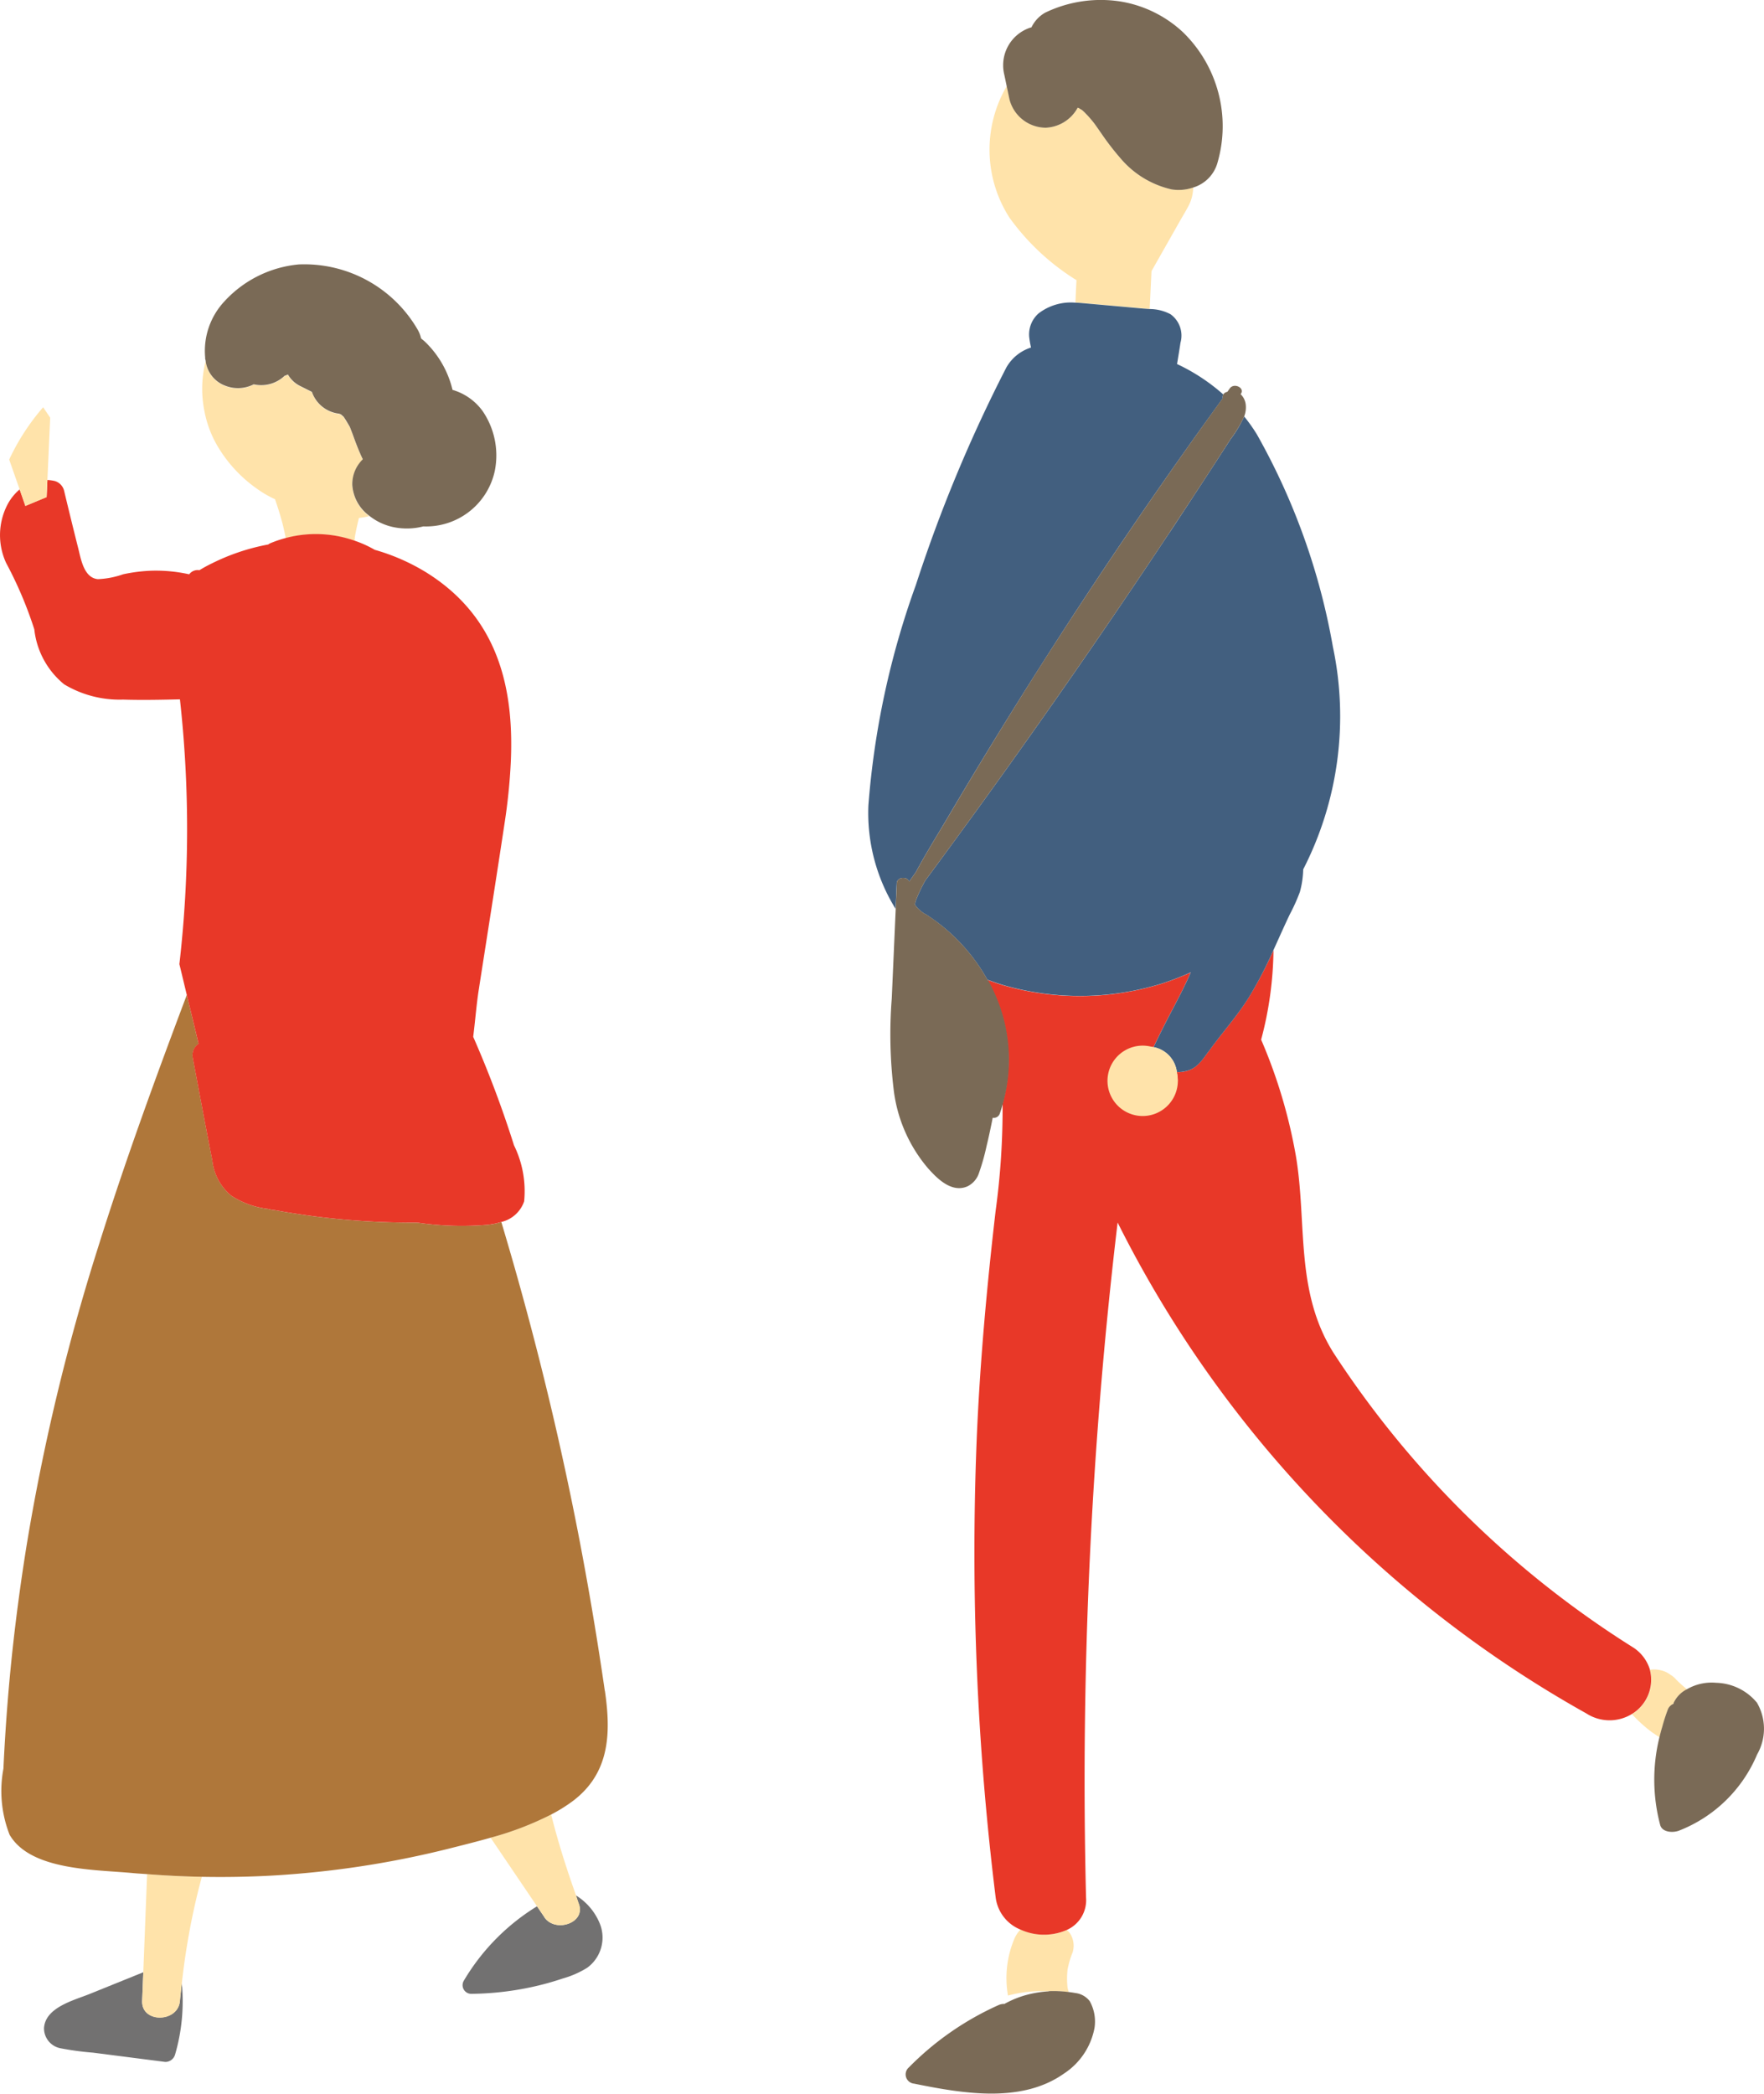 <svg id="human02" xmlns="http://www.w3.org/2000/svg" xmlns:xlink="http://www.w3.org/1999/xlink" width="57.162" height="67.829" viewBox="0 0 57.162 67.829">
  <defs>
    <clipPath id="clip-path">
      <rect id="長方形_1057" data-name="長方形 1057" width="57.162" height="67.829" fill="none"/>
    </clipPath>
  </defs>
  <g id="グループ_18875" data-name="グループ 18875" transform="translate(0 0)" clip-path="url(#clip-path)">
    <path id="パス_4358" data-name="パス 4358" d="M61.614,117.213a1.012,1.012,0,0,0-.2.3,3.291,3.291,0,0,0-.207,1.84,4.234,4.234,0,0,1,1.274-.14l.042,0a3.12,3.12,0,0,1,.316,0c.1,0,.217.015.337.029-.014-.05-.029-.1-.039-.15a2.72,2.72,0,0,1,0-.574,2.79,2.79,0,0,1,.164-.561.735.735,0,0,0-.1-.643.916.916,0,0,0-.089-.086,1.843,1.843,0,0,1-1.5-.015" transform="translate(-28.544 -54.702)" fill="#ffe3aa"/>
    <path id="パス_4359" data-name="パス 4359" d="M100.326,102.7a.332.332,0,0,1,.18-.172.187.187,0,0,1,.006-.037.961.961,0,0,1,.364-.4c.021-.014.045-.023.067-.036a4.013,4.013,0,0,1-.359-.324.7.7,0,0,0-.18-.149.788.788,0,0,0-.332-.149.864.864,0,0,0-.331-.012,1.3,1.3,0,0,1-.582,1.438,4.654,4.654,0,0,0,.61.558c.091.067.188.129.283.193.028-.116.059-.232.094-.347.058-.187.106-.376.182-.56" transform="translate(-46.275 -47.325)" fill="#ffe3aa"/>
    <path id="パス_4360" data-name="パス 4360" d="M81.1,81.023a1.311,1.311,0,0,0-.578-.74,31.684,31.684,0,0,1-9.674-9.521c-1.254-1.988-.855-4.2-1.218-6.368a16.825,16.825,0,0,0-1.128-3.78,11.672,11.672,0,0,0,.4-2.9,13.009,13.009,0,0,1-.8,1.529c-.37.6-.855,1.133-1.269,1.708-.211.263-.384.6-.78.686a.824.824,0,0,1-.287.027,1.416,1.416,0,0,1,.033.289.877.877,0,1,1-.848-1.1.6.6,0,0,1,.062.009c.471-1.007.867-1.645,1.205-2.424a8.814,8.814,0,0,1-.921.357,8.959,8.959,0,0,1-5.109.069c-.191-.055-.378-.121-.563-.189l.009.015a5.228,5.228,0,0,1,.489,3.99,24.3,24.3,0,0,1-.225,3.48c-.287,2.476-.513,4.954-.615,7.441A91.13,91.13,0,0,0,59.9,88.41a1.3,1.3,0,0,0,.8,1.034,1.84,1.84,0,0,0,1.5.015,1.054,1.054,0,0,0,.628-1.048,153.276,153.276,0,0,1,1.023-21.873A37.368,37.368,0,0,0,79.041,82.443a1.384,1.384,0,0,0,1.475.018,1.3,1.3,0,0,0,.582-1.438" transform="translate(-27.635 -26.932)" fill="#e83828"/>
    <path id="パス_4361" data-name="パス 4361" d="M63.094,12.252l1.981.177c.078.007.158.012.239.018l.059-1.224.938-1.654c.09-.158.188-.315.271-.478a1.324,1.324,0,0,0,.142-.578,1.447,1.447,0,0,1-.7.061,3.049,3.049,0,0,1-1.658-1.011,8.713,8.713,0,0,1-.617-.8c-.07-.1-.139-.2-.21-.3l-.033-.043-.044-.055a3.528,3.528,0,0,0-.265-.293c-.026-.025-.052-.049-.079-.073l0,0c-.035-.019-.07-.041-.105-.062l-.033-.009a1.238,1.238,0,0,1-1.037.647,1.223,1.223,0,0,1-1.166-.914c-.031-.146-.061-.292-.092-.437A4.078,4.078,0,0,0,60.77,9.49a7.629,7.629,0,0,0,2.172,2.026q-.014.268-.026.536c0,.063-.006.126-.009.19.063,0,.126.005.188.011" transform="translate(-28.059 -2.439)" fill="#ffe3aa"/>
    <path id="パス_4362" data-name="パス 4362" d="M62.339,4.139a1.238,1.238,0,0,0,1.037-.647l.033.009c.035.021.07.043.105.062l0,0c.027.023.053.047.079.072a3.452,3.452,0,0,1,.265.293c.015.018.029.036.044.055l.033.043c.071.1.14.2.21.3a8.572,8.572,0,0,0,.617.8,3.049,3.049,0,0,0,1.658,1.011,1.447,1.447,0,0,0,.7-.061,1.165,1.165,0,0,0,.789-.809,4.244,4.244,0,0,0-1.12-4.222A3.887,3.887,0,0,0,64.781.052,4.15,4.15,0,0,0,62.32.413a1.092,1.092,0,0,0-.441.474l-.03.007A1.283,1.283,0,0,0,61,2.426c.026.121.051.242.076.362.031.146.061.291.092.437a1.223,1.223,0,0,0,1.166.914" transform="translate(-28.455 -0.001)" fill="#7a6a56"/>
    <path id="パス_4363" data-name="パス 4363" d="M59.667,120.964a3.394,3.394,0,0,0-.661.1,3.158,3.158,0,0,0-.773.307.418.418,0,0,0-.187.036,9.556,9.556,0,0,0-2.908,2.019.3.3,0,0,0,.166.527c1.6.324,3.486.646,4.863-.329a2.264,2.264,0,0,0,.986-1.48,1.358,1.358,0,0,0-.155-.862.689.689,0,0,0-.471-.265c-.068-.014-.138-.022-.206-.031-.12-.014-.237-.025-.337-.029a3.127,3.127,0,0,0-.316,0" transform="translate(-25.685 -56.449)" fill="#7a6a56"/>
    <path id="パス_4364" data-name="パス 4364" d="M103.839,102.861a1.773,1.773,0,0,0-1.316-.64,1.6,1.6,0,0,0-.947.207c-.021.013-.046.022-.066.036a.955.955,0,0,0-.364.4.182.182,0,0,0-.006.037.334.334,0,0,0-.18.172,5.853,5.853,0,0,0-.182.56c-.035.115-.066.231-.094.347a5.719,5.719,0,0,0,.023,2.848c.059.222.371.263.594.189a4.53,4.53,0,0,0,2.547-2.475,1.675,1.675,0,0,0-.009-1.683" transform="translate(-46.909 -47.703)" fill="#7a6a56"/>
    <path id="パス_4365" data-name="パス 4365" d="M54.082,37.142c.067-.1.137-.2.211-.3.335-.626.719-1.237,1.08-1.85q1.4-2.373,2.886-4.711,2.843-4.475,5.987-8.8a.138.138,0,0,1,.017-.123,6.233,6.233,0,0,0-1.5-.987c.038-.23.077-.46.111-.691a.852.852,0,0,0-.323-.923,1.447,1.447,0,0,0-.675-.168c-.081-.006-.161-.011-.239-.018l-1.981-.177c-.062-.005-.125-.009-.188-.011a1.715,1.715,0,0,0-1.19.346.906.906,0,0,0-.306.766,2.945,2.945,0,0,0,.059.341,1.408,1.408,0,0,0-.8.648A47.417,47.417,0,0,0,54.3,27.527a27.045,27.045,0,0,0-1.539,7.145,5.893,5.893,0,0,0,.882,3.351l.037-.834c.009-.209.356-.223.4-.047" transform="translate(-24.621 -8.577)" fill="#425f7f"/>
    <path id="パス_4366" data-name="パス 4366" d="M63.856,29.034q-3.533,5.321-7.342,10.5-.254.346-.509.691c-.023.032-.049.064-.074.1a4.745,4.745,0,0,0-.3.628c-.019.051-.03.1-.045.153a.985.985,0,0,0,.379.333c.161.105.316.215.465.333a5.935,5.935,0,0,1,1.507,1.77c.185.068.372.134.563.189a8.968,8.968,0,0,0,5.109-.069,8.872,8.872,0,0,0,.922-.358c-.339.78-.734,1.416-1.205,2.424a.936.936,0,0,1,.752.805.84.84,0,0,0,.288-.027c.4-.085.568-.423.78-.687.413-.574.9-1.111,1.269-1.708a13.086,13.086,0,0,0,.795-1.529c.176-.385.346-.773.529-1.156a5.956,5.956,0,0,0,.326-.724,2.983,2.983,0,0,0,.108-.732,10.871,10.871,0,0,0,.962-7.212,21.594,21.594,0,0,0-2.457-6.871,5.307,5.307,0,0,0-.418-.591,3.864,3.864,0,0,1-.443.742q-.97,1.5-1.961,3" transform="translate(-25.943 -11.804)" fill="#425f7f"/>
    <path id="パス_4367" data-name="パス 4367" d="M57.251,42.692a.142.142,0,0,0-.01-.015,5.933,5.933,0,0,0-1.507-1.77c-.148-.117-.3-.228-.465-.333a.977.977,0,0,1-.379-.333c.015-.051.026-.1.045-.153a4.748,4.748,0,0,1,.3-.628l.074-.1q.255-.345.509-.69,3.809-5.181,7.342-10.5.992-1.494,1.962-3a3.919,3.919,0,0,0,.443-.742.807.807,0,0,0,.047-.394.553.553,0,0,0-.164-.323l.006-.009c.141-.193-.217-.371-.357-.178l-.078.11a.459.459,0,0,0-.054.018.176.176,0,0,0-.076.063.137.137,0,0,0-.017.123q-3.139,4.328-5.986,8.8Q57.4,34.981,56,37.355c-.362.613-.746,1.224-1.081,1.85q-.111.149-.211.3c-.048-.175-.4-.161-.4.048l-.037.834-.128,2.905a14.962,14.962,0,0,0,.064,2.964,4.8,4.8,0,0,0,1.116,2.54c.278.309.752.806,1.272.58a.733.733,0,0,0,.378-.443,7.1,7.1,0,0,0,.242-.861c.075-.306.139-.613.2-.92a.2.2,0,0,0,.223-.118c.044-.116.076-.235.11-.354a5.227,5.227,0,0,0-.489-3.989" transform="translate(-25.246 -10.941)" fill="#7a6a56"/>
    <path id="パス_4368" data-name="パス 4368" d="M69.3,63.6a.6.6,0,0,0-.062-.008,1.14,1.14,0,1,0,.848,1.1,1.42,1.42,0,0,0-.033-.289.936.936,0,0,0-.753-.8" transform="translate(-31.918 -29.678)" fill="#ffe3aa"/>
    <path id="パス_4370" data-name="パス 4370" d="M5.854,120.741l.037-.931-1.758.711c-.5.2-1.42.431-1.459,1.1a.659.659,0,0,0,.549.654,9.627,9.627,0,0,0,1.043.14l2.339.3a.329.329,0,0,0,.316-.238,6.143,6.143,0,0,0,.218-2.318c-.021.192-.044.384-.061.577-.061.71-1.252.727-1.223,0" transform="translate(-1.248 -55.914)" fill="#727171"/>
    <path id="パス_4371" data-name="パス 4371" d="M30.759,115.845l-.039-.058-.2-.294a7.022,7.022,0,0,0-2.375,2.415.282.282,0,0,0,.231.421,9.737,9.737,0,0,0,2-.226,9.254,9.254,0,0,0,.974-.27,3.081,3.081,0,0,0,.793-.347,1.209,1.209,0,0,0,.39-1.484,1.927,1.927,0,0,0-.755-.864c.031.092.06.185.094.276.233.622-.766.951-1.118.431" transform="translate(-13.118 -53.734)" fill="#727171"/>
    <path id="パス_4372" data-name="パス 4372" d="M8.674,117.027l-.037.931c-.028.727,1.163.71,1.224,0,.017-.193.04-.385.062-.577a22.783,22.783,0,0,1,.549-3.071c.031-.125.066-.251.1-.375q-.889-.017-1.775-.087-.062,1.59-.124,3.18" transform="translate(-4.03 -53.131)" fill="#ffe3aa"/>
    <path id="パス_4373" data-name="パス 4373" d="M31.314,113.2l.2.294.039.058c.351.519,1.35.191,1.118-.431-.034-.091-.062-.184-.094-.276l-.017-.047c-.3-.847-.572-1.7-.789-2.574a10.051,10.051,0,0,1-1.963.752Z" transform="translate(-13.911 -51.44)" fill="#ffe3aa"/>
    <path id="パス_4374" data-name="パス 4374" d="M19.649,82.985q-.349-2.412-.806-4.81-.914-4.767-2.274-9.451c-.09-.309-.181-.619-.273-.928a2.327,2.327,0,0,1-.483.094,9.878,9.878,0,0,1-2.247-.075,24.627,24.627,0,0,1-4.619-.405l-.044,0c-.062-.011-.123-.028-.185-.042l0,0-.014,0a2.773,2.773,0,0,1-1.16-.425,1.733,1.733,0,0,1-.612-1.136c-.219-1.1-.422-2.213-.633-3.319a.443.443,0,0,1,.187-.46q-.19-.794-.383-1.588C5.075,63.166,4.076,65.9,3.21,68.675A68.662,68.662,0,0,0,.908,78.3c-.261,1.632-.466,3.272-.6,4.917q-.094,1.144-.147,2.29a3.89,3.89,0,0,0,.2,2.14c.678,1.164,2.772,1.125,4.007,1.243.15.014.3.021.453.033q.885.07,1.774.087c.976.018,1.954-.007,2.926-.085a30.729,30.729,0,0,0,5.042-.82c.447-.113.917-.229,1.387-.363a10.077,10.077,0,0,0,1.963-.752,5.166,5.166,0,0,0,.707-.441c1.215-.923,1.223-2.241,1.032-3.564" transform="translate(-0.05 -28.206)" fill="#af773a"/>
    <path id="パス_4375" data-name="パス 4375" d="M17.224,27.644c.035-.2.076-.392.124-.586,0-.019.011-.038.016-.057a2.611,2.611,0,0,0,.331-.058,1.346,1.346,0,0,1-.55-1,1.118,1.118,0,0,1,.342-.829,8.865,8.865,0,0,1-.337-.835c-.025-.068-.05-.137-.077-.2l-.009-.021c-.067-.11-.131-.219-.2-.327l-.019-.014c-.02-.019-.041-.037-.061-.055l-.019-.011c-.045-.011-.051-.013-.018-.01l-.01-.005a1.059,1.059,0,0,1-.9-.708l-.381-.191a.933.933,0,0,1-.395-.371c-.039.013-.077.033-.117.044a.153.153,0,0,1-.012.014,1.1,1.1,0,0,1-.981.258,1.123,1.123,0,0,1-.917.047.984.984,0,0,1-.641-.819l0,.014a3.653,3.653,0,0,0-.034,1.639,3.505,3.505,0,0,0,.423,1.116,4.47,4.47,0,0,0,1.34,1.421,3.229,3.229,0,0,0,.52.294c.089.258.171.517.24.78.034.127.06.257.089.385.007.032.014.063.022.1a3.781,3.781,0,0,1,2.224.082c.005-.035.01-.067.012-.08v0" transform="translate(-5.73 -10.221)" fill="#ffe3aa"/>
    <path id="パス_4376" data-name="パス 4376" d="M12.451,19.1c0,.026.012.049.016.074a.984.984,0,0,0,.642.819,1.12,1.12,0,0,0,.917-.047,1.1,1.1,0,0,0,.981-.258l.012-.014c.039-.012.077-.031.116-.045a.937.937,0,0,0,.395.371l.381.191a1.059,1.059,0,0,0,.9.708l.01.005q-.05-.006.018.01l.019.011c.021.018.042.036.061.055l.019.014c.073.108.137.217.2.327l.009.02c.027.068.052.136.077.2.1.278.206.563.337.834a1.117,1.117,0,0,0-.341.829,1.345,1.345,0,0,0,.55,1,1.871,1.871,0,0,0,.782.368,2.138,2.138,0,0,0,.97-.023,2.279,2.279,0,0,0,2.316-1.8,2.544,2.544,0,0,0-.4-1.944,1.837,1.837,0,0,0-.97-.679,3.182,3.182,0,0,0-.9-1.567c-.037-.035-.08-.064-.119-.1a1,1,0,0,0-.1-.266,4.245,4.245,0,0,0-3.865-2.131,3.734,3.734,0,0,0-2.411,1.2,2.349,2.349,0,0,0-.62,1.822" transform="translate(-5.804 -7.495)" fill="#7a6a56"/>
    <path id="パス_4377" data-name="パス 4377" d="M6.247,47.891c.211,1.106.414,2.214.633,3.319a1.731,1.731,0,0,0,.612,1.136,2.771,2.771,0,0,0,1.159.425l.014,0,0,0c.062.014.123.03.185.042l.044,0a24.623,24.623,0,0,0,4.619.405,9.874,9.874,0,0,0,2.247.075,2.332,2.332,0,0,0,.483-.094,1.029,1.029,0,0,0,.742-.669,3.369,3.369,0,0,0-.329-1.815A34.884,34.884,0,0,0,15.334,47.2c.067-.533.107-1.058.179-1.517.28-1.8.567-3.607.839-5.412a18.953,18.953,0,0,0,.2-1.962c.109-2.359-.383-4.676-2.718-6.141a6.661,6.661,0,0,0-1.689-.745,3.612,3.612,0,0,0-.665-.3,3.781,3.781,0,0,0-2.224-.082,3.724,3.724,0,0,0-.5.17.3.3,0,0,0-.064.039,6.9,6.9,0,0,0-1.823.611q-.208.1-.407.222a.342.342,0,0,0-.331.133A4.982,4.982,0,0,0,4.89,32.1a5.27,5.27,0,0,0-.9.115,2.808,2.808,0,0,1-.818.158c-.45-.041-.547-.638-.635-.992Q2.3,30.441,2.075,29.5a.438.438,0,0,0-.309-.309,1.456,1.456,0,0,0-.23-.031l-.025.553L.824,30l-.186-.535a1.636,1.636,0,0,0-.4.5A2.149,2.149,0,0,0,.2,31.851,12.822,12.822,0,0,1,1.112,34a2.668,2.668,0,0,0,.968,1.781,3.488,3.488,0,0,0,1.908.494c.613.019,1.228.006,1.843-.008a38.252,38.252,0,0,1-.018,8.578c.081.331.159.662.239.993.127.529.257,1.058.382,1.588a.443.443,0,0,0-.187.46" transform="translate(0 -13.61)" fill="#e83828"/>
    <path id="パス_4378" data-name="パス 4378" d="M1.774,27.649,1.8,27.1l.09-2.026-.228-.337a7.243,7.243,0,0,0-1.1,1.694L.9,27.4l.185.534Z" transform="translate(-0.264 -11.543)" fill="#ffe3aa"/>
  </g>
</svg>
